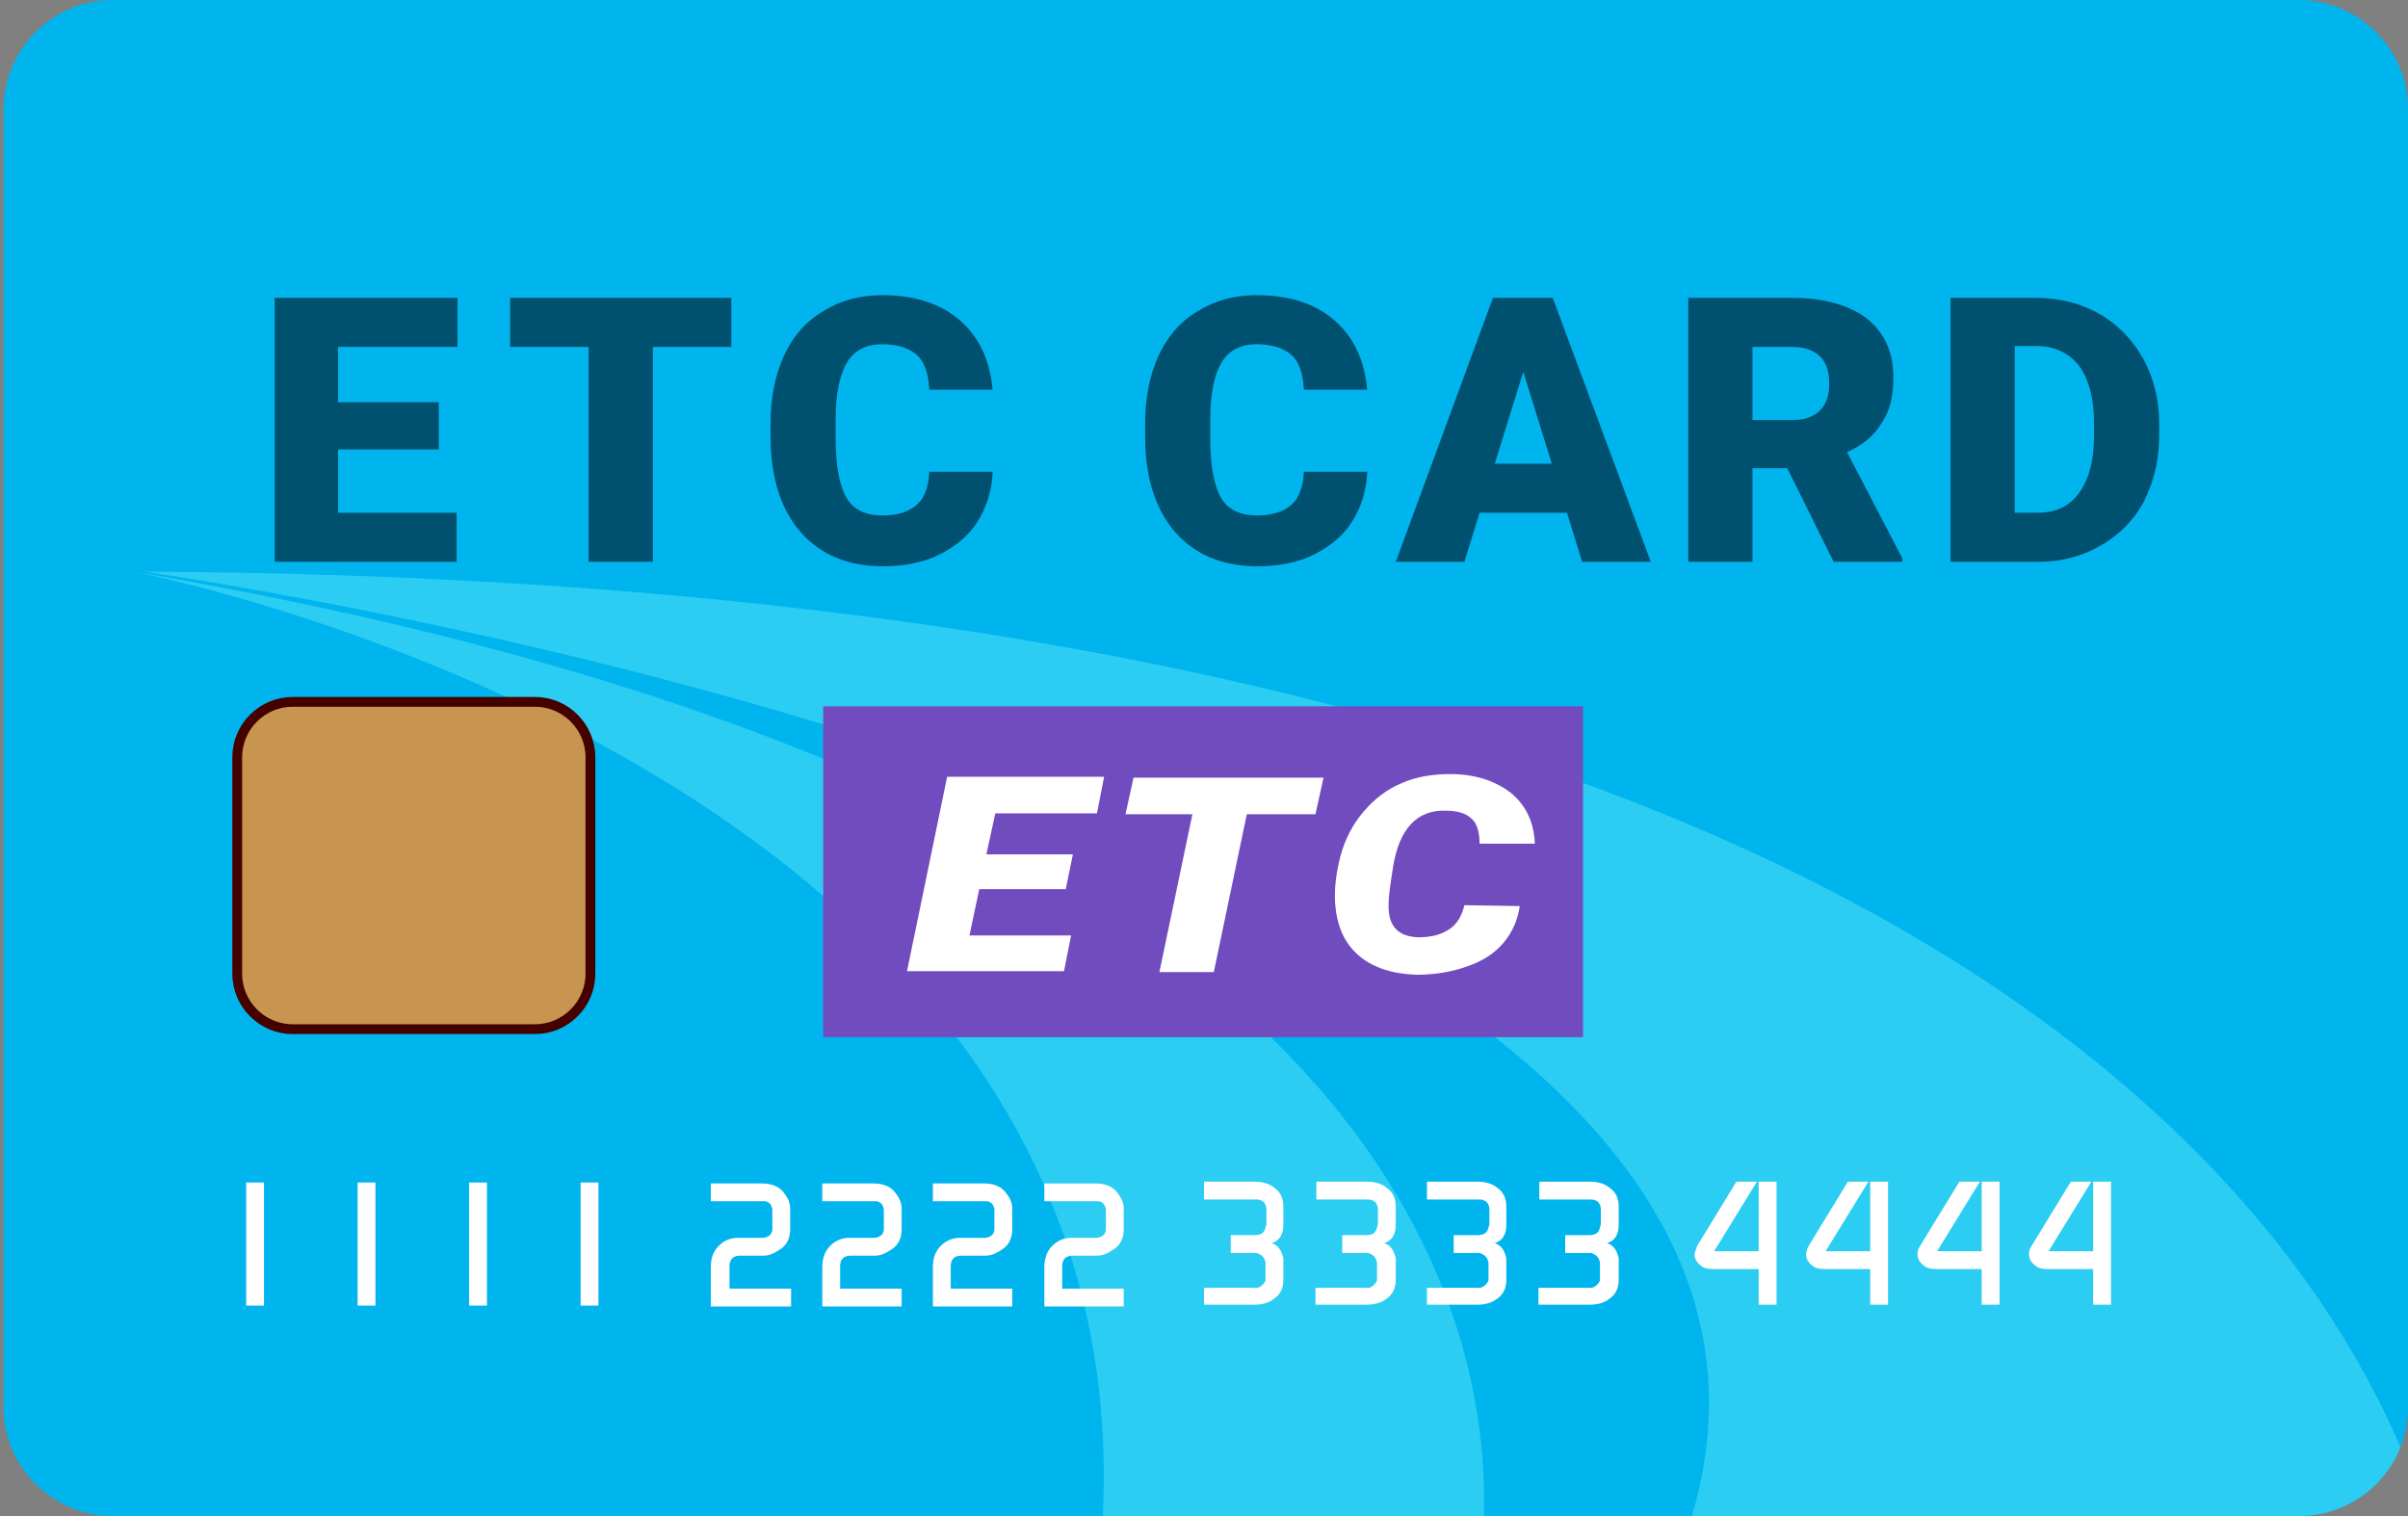 <svg xmlns="http://www.w3.org/2000/svg" xmlns:xlink="http://www.w3.org/1999/xlink" x="0px" y="0px" width="270" height="170" viewBox="0 0 270 170" style="enable-background:new 0 0 270 170;" xml:space="preserve"><rect x="0" y="0" width="270" height="170" fill="#808080" stroke="none"/><style type="text/css">.st0{fill:#00B5EE;}.st1{clip-path:url(#SVGID_2_);fill:#2CCDF2;}.st2{fill:#C79550;stroke:#450000;stroke-width:1.098;stroke-miterlimit:10;}.st3{fill:#FFFFFF;}.st4{fill:#005070;}.st5{fill:#704CBF;}</style><path class="st0" d="M270,157.8c0,6.8-5.5,12.2-12.3,12.2h-245c-6.8,0-12.3-5.5-12.3-12.2V12.3C0.4,5.5,5.9,0,12.7,0h245c6.8,0,12.3,5.5,12.3,12.2V157.8z"/><g><defs><path id="SVGID_1_" d="M270,157.8c0,6.8-5.5,12.2-12.3,12.2h-245c-6.8,0-12.3-5.5-12.3-12.2V12.3C0.4,5.5,5.9,0,12.7,0h245c6.8,0,12.3,5.5,12.3,12.2V157.8z"/></defs><clipPath id="SVGID_2_"><use xlink:href="#SVGID_1_"  style="overflow:visible;"/></clipPath><path class="st1" d="M274.7,182.7c0,0-4.6-117.4-258.6-118.6c0,0,218,30.3,168.1,118.6H274.7z"/><path class="st1" d="M164.5,182.7c0,0,30.2-87.9-149.5-118.6c0,0,124,23.7,107.2,118.6H164.5z"/></g><path class="st2" d="M66.2,109.2c0,3.4-2.8,6.2-6.2,6.2H32.8c-3.4,0-6.2-2.8-6.2-6.2V84.9c0-3.4,2.8-6.2,6.2-6.2h27.2c3.4,0,6.2,2.8,6.2,6.2V109.2z"/><g><g><path class="st3" d="M27.6,146.4v-13.8h2v13.8H27.6z"/><path class="st3" d="M40.1,146.4v-13.8h2v13.8H40.1z"/><path class="st3" d="M52.6,146.4v-13.8h2v13.8H52.6z"/><path class="st3" d="M65.1,146.4v-13.8h2v13.8H65.1z"/><path class="st3" d="M79.7,146.4v-4.3c0-1.2,0.4-2,1.1-2.6c0.6-0.5,1.3-0.7,1.9-0.7h2.9c0.2,0,0.4-0.1,0.6-0.2c0.1-0.1,0.3-0.2,0.3-0.4c0.1-0.1,0.1-0.2,0.1-0.4v-2.2c-0.1-0.5-0.3-0.8-0.8-0.9c-0.1,0-0.2,0-0.2,0h-5.9v-2h5.7c1.2,0,2.1,0.4,2.6,1.2c0.4,0.5,0.6,1.1,0.6,1.6v2.3c0,1.1-0.4,1.9-1.3,2.4c-0.6,0.4-1.1,0.6-1.7,0.6H83c-0.8,0-1.2,0.4-1.2,1.2v2.5h6.9v2H79.7z"/><path class="st3" d="M92.2,146.4v-4.3c0-1.2,0.4-2,1.1-2.6c0.6-0.5,1.3-0.7,1.9-0.7h2.9c0.2,0,0.4-0.1,0.6-0.2c0.1-0.1,0.3-0.2,0.3-0.4c0.1-0.1,0.1-0.2,0.1-0.4v-2.2c-0.1-0.5-0.3-0.8-0.8-0.9c-0.1,0-0.2,0-0.2,0h-5.9v-2h5.7c1.2,0,2.1,0.4,2.6,1.2c0.4,0.5,0.6,1.1,0.6,1.6v2.3c0,1.1-0.4,1.9-1.3,2.4c-0.6,0.4-1.1,0.6-1.7,0.6h-2.7c-0.8,0-1.2,0.4-1.2,1.2v2.5h6.9v2H92.2z"/><path class="st3" d="M104.6,146.4v-4.3c0-1.2,0.4-2,1.1-2.6c0.6-0.5,1.3-0.7,1.9-0.7h2.9c0.2,0,0.4-0.1,0.6-0.2c0.1-0.1,0.3-0.2,0.3-0.4c0.1-0.1,0.1-0.2,0.1-0.4v-2.2c-0.1-0.5-0.3-0.8-0.8-0.9c-0.1,0-0.2,0-0.2,0h-5.9v-2h5.7c1.2,0,2.1,0.4,2.6,1.2c0.4,0.5,0.6,1.1,0.6,1.6v2.3c0,1.1-0.4,1.9-1.3,2.4c-0.6,0.4-1.1,0.6-1.7,0.6h-2.7c-0.8,0-1.2,0.4-1.2,1.2v2.5h6.9v2H104.6z"/><path class="st3" d="M117.1,146.4v-4.3c0-1.2,0.4-2,1.1-2.6c0.6-0.5,1.3-0.7,1.9-0.7h2.9c0.2,0,0.4-0.1,0.6-0.2c0.1-0.1,0.3-0.2,0.3-0.4c0.1-0.1,0.1-0.2,0.1-0.4v-2.2c-0.1-0.5-0.3-0.8-0.8-0.9c-0.1,0-0.2,0-0.2,0h-5.9v-2h5.7c1.2,0,2.1,0.4,2.6,1.2c0.4,0.5,0.6,1.1,0.6,1.6v2.3c0,1.1-0.4,1.9-1.3,2.4c-0.6,0.4-1.1,0.6-1.7,0.6h-2.7c-0.8,0-1.2,0.4-1.2,1.2v2.5h6.9v2H117.1z"/><path class="st3" d="M135,146.4v-2h5.8c0,0,0.1,0,0.1,0h0.1c0.4-0.1,0.7-0.4,0.9-0.8c0-0.1,0-0.2,0-0.3v-1.5c0-0.1,0-0.2,0-0.2c-0.1-0.6-0.4-0.9-1-1.1c-0.1,0-0.2,0-0.2,0h-2.7v-2h2.7c0.4,0,0.8-0.1,1-0.4c0.1-0.1,0.2-0.4,0.3-0.8v-1.7c0-0.3-0.1-0.6-0.3-0.8c-0.2-0.2-0.5-0.3-0.8-0.3H135v-2h5.6c0.9,0,1.7,0.2,2.3,0.7c0.7,0.5,1,1.2,1,2.1v2c0,1.1-0.4,1.8-1.3,2.1c0.7,0.2,1.1,0.8,1.3,1.7c0,0.1,0,0.3,0,0.4v2c0,0.9-0.3,1.6-1,2.1c-0.6,0.5-1.4,0.7-2.3,0.7H135z"/><path class="st3" d="M147.5,146.4v-2h5.8c0,0,0.1,0,0.1,0h0.1c0.4-0.1,0.7-0.4,0.9-0.8c0-0.1,0-0.2,0-0.3v-1.5c0-0.1,0-0.2,0-0.2c-0.1-0.6-0.4-0.9-1-1.1c-0.1,0-0.2,0-0.2,0h-2.7v-2h2.7c0.4,0,0.8-0.1,1-0.4c0.1-0.1,0.2-0.4,0.3-0.8v-1.7c0-0.3-0.1-0.6-0.3-0.8c-0.2-0.2-0.5-0.3-0.8-0.3h-5.8v-2h5.6c0.9,0,1.7,0.2,2.3,0.7c0.7,0.5,1,1.2,1,2.1v2c0,1.1-0.4,1.8-1.3,2.1c0.7,0.2,1.1,0.8,1.3,1.7c0,0.1,0,0.3,0,0.4v2c0,0.9-0.3,1.6-1,2.1c-0.6,0.5-1.4,0.7-2.3,0.7H147.5z"/><path class="st3" d="M160,146.4v-2h5.8c0,0,0.1,0,0.1,0h0.1c0.4-0.1,0.7-0.4,0.9-0.8c0-0.1,0-0.2,0-0.3v-1.5c0-0.1,0-0.2,0-0.2c-0.1-0.6-0.4-0.9-1-1.1c-0.1,0-0.2,0-0.2,0h-2.7v-2h2.7c0.4,0,0.8-0.1,1-0.4c0.1-0.1,0.2-0.4,0.3-0.8v-1.7c0-0.3-0.1-0.6-0.3-0.8c-0.2-0.2-0.5-0.3-0.8-0.3H160v-2h5.6c0.9,0,1.7,0.2,2.3,0.7c0.7,0.5,1,1.2,1,2.1v2c0,1.1-0.4,1.8-1.3,2.1c0.7,0.2,1.1,0.8,1.3,1.7c0,0.1,0,0.3,0,0.4v2c0,0.9-0.3,1.6-1,2.1c-0.6,0.5-1.4,0.7-2.3,0.7H160z"/><path class="st3" d="M172.5,146.4v-2h5.8c0,0,0.1,0,0.1,0h0.1c0.4-0.1,0.7-0.4,0.9-0.8c0-0.1,0-0.2,0-0.3v-1.5c0-0.1,0-0.2,0-0.2c-0.1-0.6-0.4-0.9-1-1.1c-0.1,0-0.2,0-0.2,0h-2.7v-2h2.7c0.4,0,0.8-0.1,1-0.4c0.1-0.1,0.2-0.4,0.3-0.8v-1.7c0-0.3-0.1-0.6-0.3-0.8c-0.2-0.2-0.5-0.3-0.8-0.3h-5.8v-2h5.6c0.9,0,1.7,0.2,2.3,0.7c0.7,0.5,1,1.2,1,2.1v2c0,1.1-0.4,1.8-1.3,2.1c0.7,0.2,1.1,0.8,1.3,1.7c0,0.1,0,0.3,0,0.4v2c0,0.9-0.3,1.6-1,2.1c-0.6,0.5-1.4,0.7-2.3,0.7H172.5z"/><path class="st3" d="M190.3,139.7l4.4-7.2h2.3l-4.8,7.8h5v-7.8h2v13.8h-2v-4h-5.1c-0.6,0-1.1-0.1-1.4-0.4c-0.4-0.3-0.7-0.7-0.7-1.3C190.1,140.3,190.2,140,190.3,139.7z"/><path class="st3" d="M202.8,139.7l4.4-7.2h2.3l-4.8,7.8h5v-7.8h2v13.8h-2v-4h-5.1c-0.6,0-1.1-0.1-1.4-0.4c-0.4-0.3-0.7-0.7-0.7-1.3C202.6,140.3,202.6,140,202.8,139.7z"/><path class="st3" d="M215.3,139.7l4.4-7.2h2.3l-4.8,7.8h5v-7.8h2v13.8h-2v-4h-5.1c-0.6,0-1.1-0.1-1.4-0.4c-0.4-0.3-0.7-0.7-0.7-1.3C215,140.3,215.1,140,215.3,139.7z"/><path class="st3" d="M227.8,139.7l4.4-7.2h2.3l-4.8,7.8h5v-7.8h2v13.8h-2v-4h-5.1c-0.6,0-1.1-0.1-1.4-0.4c-0.4-0.3-0.7-0.7-0.7-1.3C227.5,140.3,227.6,140,227.8,139.7z"/></g></g><g><path class="st4" d="M49.2,50.4H37.9v7.1h13.3V63H30.8V33.4h20.5v5.5H37.9v6.2h11.3V50.4z"/><path class="st4" d="M82.1,38.9h-8.9V63H66V38.9h-8.8v-5.5h24.8V38.9z"/><path class="st4" d="M111.3,53c-0.1,2.1-0.7,3.9-1.7,5.5c-1,1.6-2.5,2.8-4.3,3.7c-1.8,0.9-4,1.3-6.3,1.3c-3.9,0-7-1.3-9.2-3.8c-2.2-2.5-3.4-6.1-3.4-10.7v-1.5c0-2.9,0.5-5.4,1.5-7.6c1-2.2,2.5-3.9,4.4-5c1.9-1.2,4.1-1.8,6.6-1.8c3.6,0,6.5,0.9,8.7,2.8c2.2,1.9,3.4,4.5,3.7,7.8h-7.1c-0.1-1.8-0.5-3.1-1.4-3.9c-0.9-0.8-2.2-1.2-3.9-1.2c-1.8,0-3.1,0.7-3.9,2c-0.8,1.3-1.3,3.4-1.3,6.4V49c0,3.2,0.4,5.4,1.2,6.8c0.8,1.4,2.2,2,4.1,2c1.6,0,2.9-0.4,3.8-1.2c0.9-0.8,1.3-2,1.4-3.7H111.3z"/><path class="st4" d="M153.3,53c-0.1,2.1-0.7,3.9-1.7,5.5c-1,1.6-2.5,2.8-4.3,3.7c-1.8,0.9-4,1.3-6.3,1.3c-3.9,0-7-1.3-9.2-3.8c-2.2-2.5-3.4-6.1-3.4-10.7v-1.5c0-2.9,0.5-5.4,1.5-7.6c1-2.2,2.5-3.9,4.4-5c1.9-1.2,4.1-1.8,6.6-1.8c3.6,0,6.5,0.9,8.7,2.8c2.2,1.9,3.4,4.5,3.7,7.8h-7.1c-0.1-1.8-0.5-3.1-1.4-3.9c-0.9-0.8-2.2-1.2-3.9-1.2c-1.8,0-3.1,0.7-3.9,2c-0.8,1.3-1.3,3.4-1.3,6.4V49c0,3.2,0.4,5.4,1.2,6.8c0.8,1.4,2.2,2,4.1,2c1.6,0,2.9-0.4,3.8-1.2c0.9-0.8,1.3-2,1.4-3.7H153.3z"/><path class="st4" d="M175.7,57.5h-9.8l-1.7,5.5h-7.7l10.9-29.6h6.7l11,29.6h-7.7L175.7,57.5z M167.6,52h6.4l-3.2-10.3L167.6,52z"/><path class="st4" d="M200.4,52.5h-3.9V63h-7.2V33.4h11.7c3.5,0,6.3,0.8,8.3,2.3c2,1.6,3,3.8,3,6.6c0,2.1-0.4,3.8-1.3,5.1c-0.8,1.4-2.1,2.5-3.9,3.3l6.2,11.9V63h-7.7L200.4,52.5z M196.5,47.1h4.5c1.4,0,2.4-0.4,3.1-1.1c0.7-0.7,1-1.7,1-3c0-1.3-0.3-2.3-1-3c-0.7-0.7-1.7-1.1-3.1-1.1h-4.5V47.1z"/><path class="st4" d="M218.7,63V33.4h9.6c2.6,0,5,0.6,7.1,1.8c2.1,1.2,3.7,2.9,4.9,5c1.2,2.2,1.8,4.6,1.8,7.3v1.4c0,2.7-0.6,5.1-1.7,7.3c-1.1,2.1-2.8,3.8-4.9,5c-2.1,1.2-4.4,1.8-7,1.8H218.7z M225.9,38.9v18.6h2.5c2.1,0,3.6-0.7,4.7-2.2c1.1-1.5,1.7-3.6,1.7-6.5v-1.3c0-2.9-0.6-5-1.7-6.5c-1.1-1.4-2.7-2.2-4.8-2.2H225.9z"/></g><rect x="92.3" y="79.2" class="st5" width="85.2" height="37.1"/><g><path class="st3" d="M119.5,99.7h-9.7l-1.1,5.2h11.4l-0.8,4h-17.6l4.5-21.8h17.6l-0.8,4.1h-11.4l-1,4.6h9.7L119.5,99.7z"/><path class="st3" d="M147.5,91.3h-7.7l-3.7,17.7H130l3.7-17.7h-7.5l0.9-4.1h21.3L147.5,91.3z"/><path class="st3" d="M170.4,101.6c-0.2,1.5-0.8,2.9-1.8,4.1s-2.4,2.1-4.2,2.7c-1.7,0.6-3.6,0.9-5.6,0.9c-2.7-0.1-4.9-0.8-6.5-2.2s-2.4-3.3-2.6-5.8c-0.1-1.6,0.1-3.4,0.6-5.3c0.5-1.9,1.4-3.6,2.6-5c1.2-1.4,2.6-2.5,4.3-3.2c1.6-0.7,3.4-1,5.4-1c2.9,0,5.1,0.8,6.8,2.1c1.7,1.4,2.6,3.3,2.7,5.7l-6.2,0c0-1.3-0.3-2.3-0.9-2.8c-0.6-0.6-1.6-0.9-2.9-0.9c-3.2-0.1-5.2,2-5.9,6.3c-0.3,1.9-0.5,3.3-0.5,4.1c-0.1,2.5,1,3.7,3.3,3.8c1.5,0,2.6-0.3,3.5-0.9c0.9-0.6,1.4-1.5,1.7-2.7L170.4,101.6z"/></g></svg>